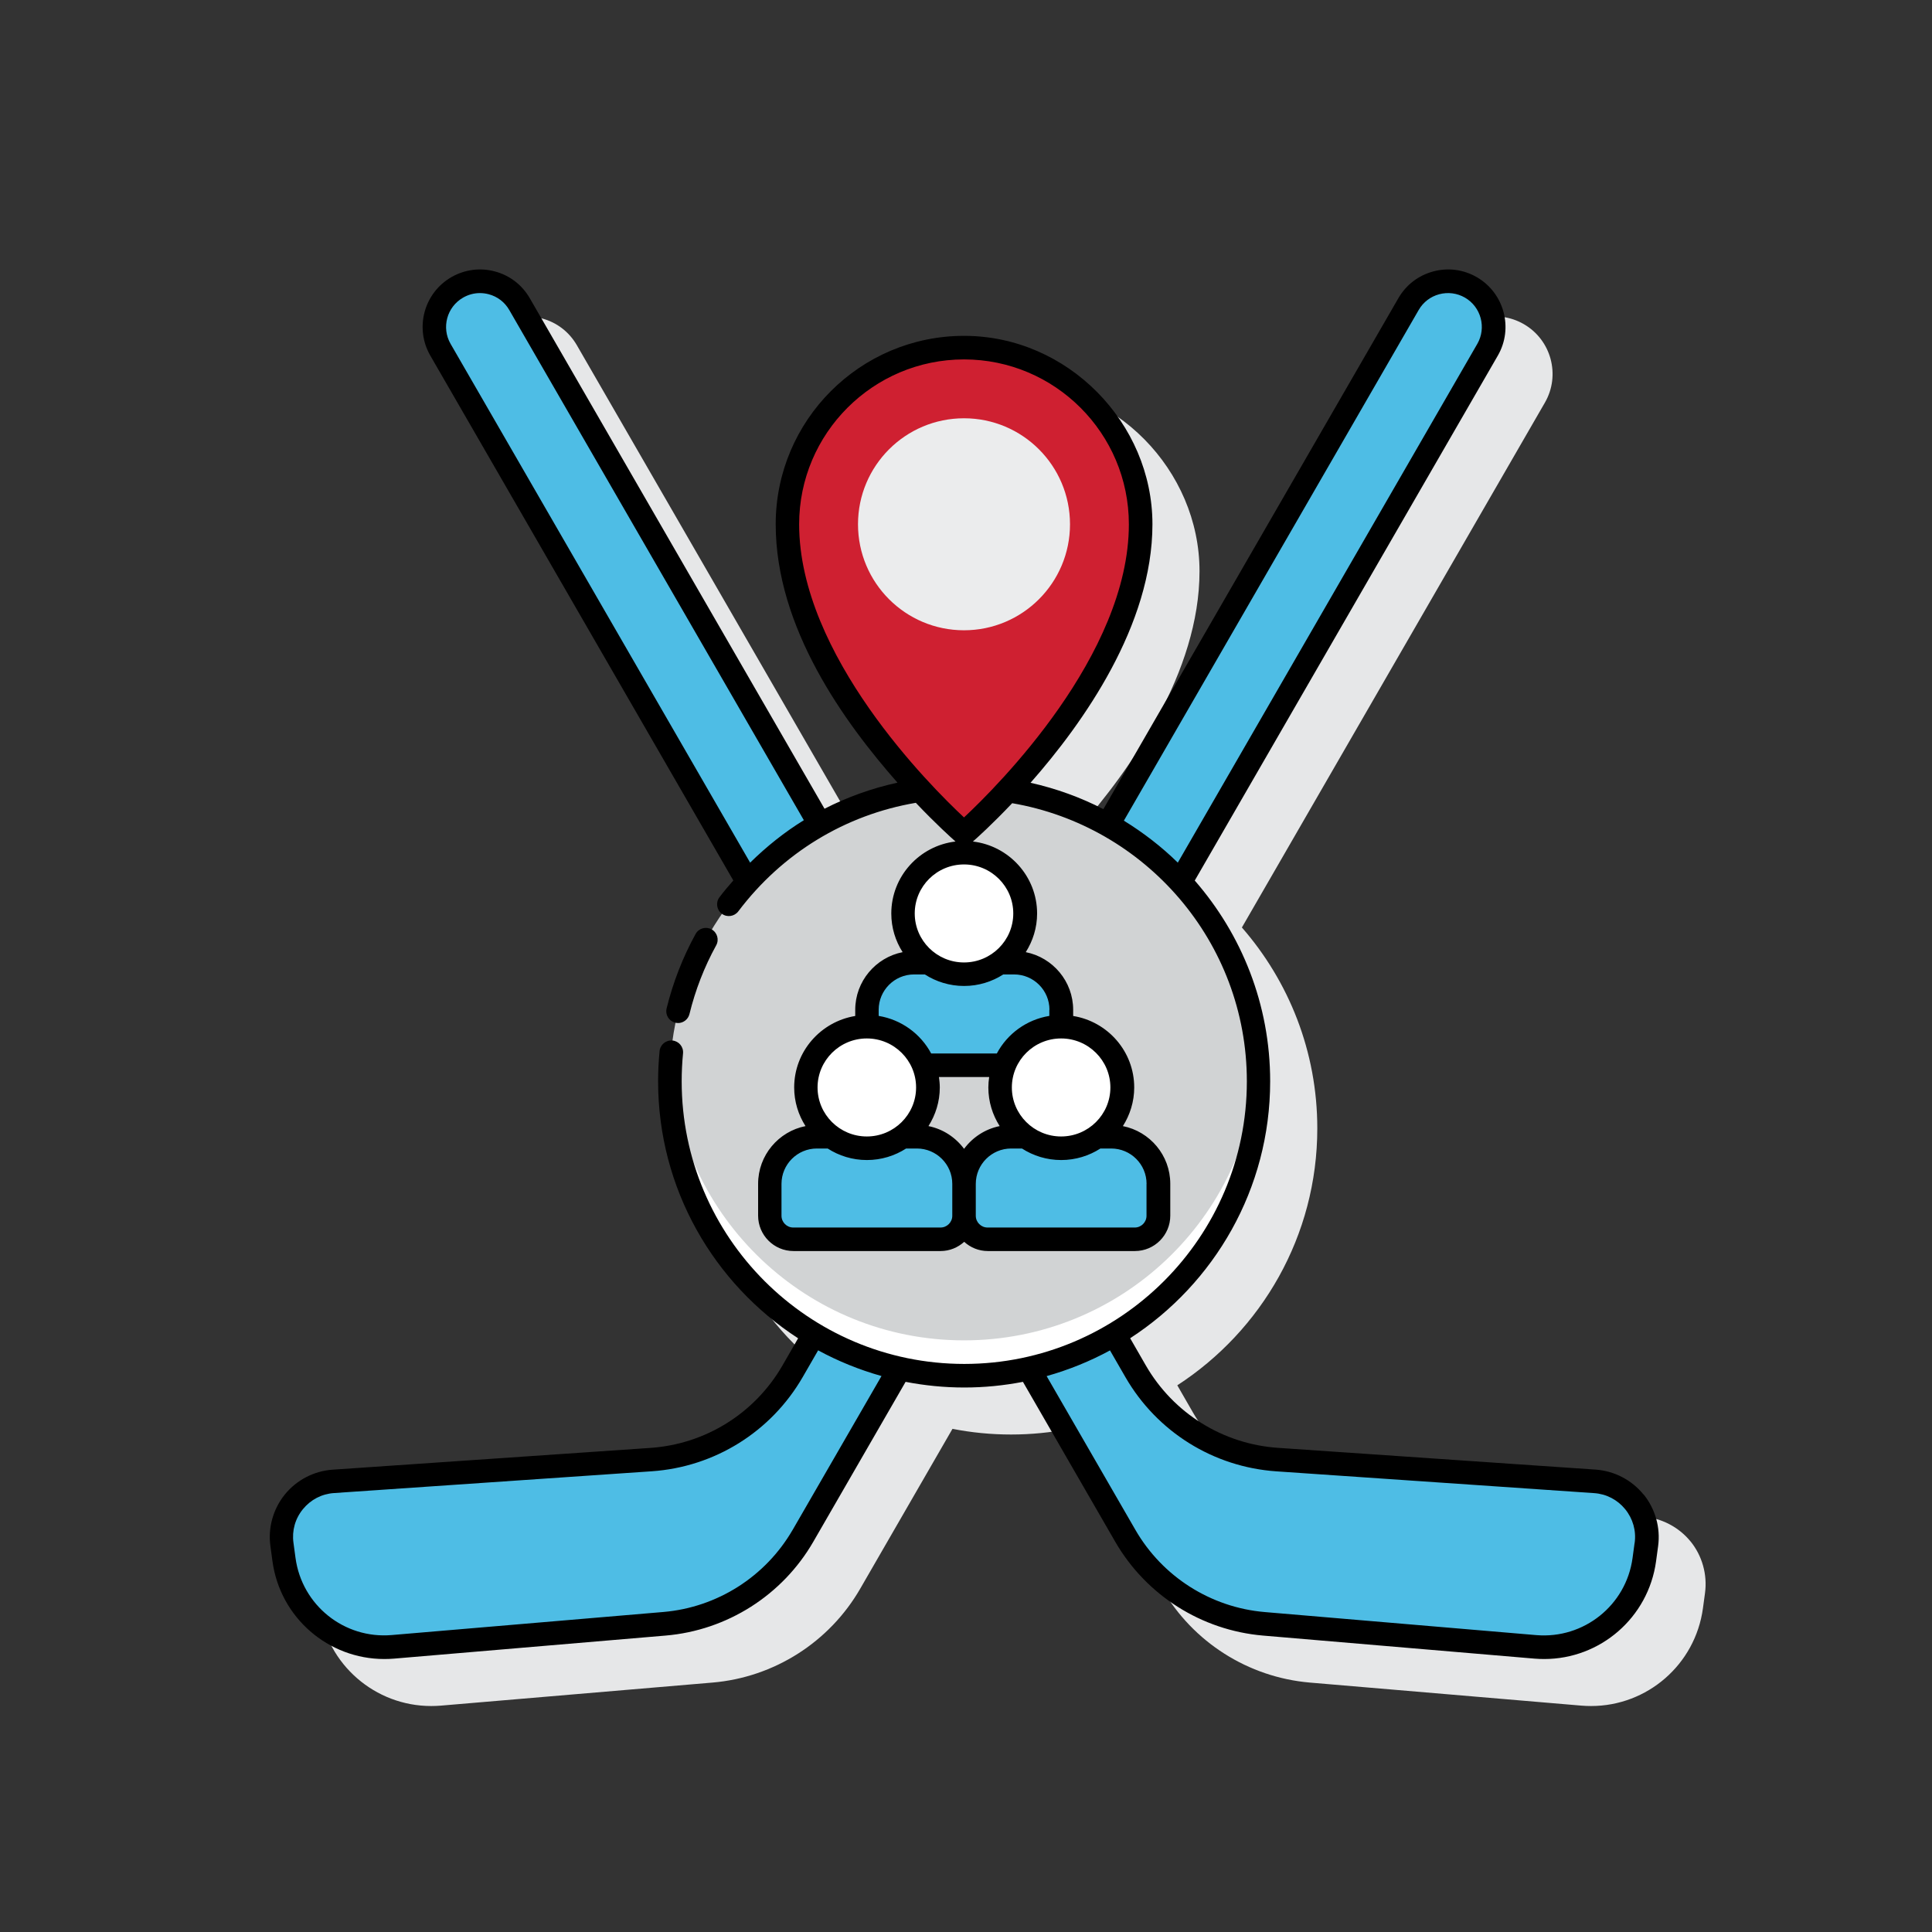 <?xml version="1.0" encoding="UTF-8"?> <svg xmlns="http://www.w3.org/2000/svg" id="Layer_1" viewBox="0 0 300 300"><rect x="0" y="0" width="300" height="300" fill="#333333" stroke="none"/><defs><style>.cls-1,.cls-2,.cls-3,.cls-4,.cls-5,.cls-6,.cls-7{stroke-width:0px;}.cls-2{fill:#4ebde5;}.cls-3{fill:#d1d3d4;}.cls-4{fill:#cf2031;}.cls-5{fill:#fff;}.cls-6{fill:#ebeced;}.cls-7{fill:#e6e7e8;}</style></defs><path class="cls-7" d="M262.5,239.35c-1.82-2.24-4.53-3.64-7.41-3.84l-49.33-3.38c-8.56-.59-16.23-5.37-20.52-12.8l-2.43-4.22c13.07-8.48,21.74-23.19,21.74-39.9,0-11.93-4.42-22.83-11.71-31.19l47.05-81.5c2.46-4.26.99-9.72-3.26-12.18-2.06-1.19-4.46-1.51-6.77-.89-2.3.62-4.22,2.09-5.41,4.15l-45.78,79.3c-3.53-1.82-7.32-3.2-11.3-4.09,8.19-9.3,18.89-24.45,18.89-40.11s-13.12-29.25-29.25-29.25-29.25,13.12-29.25,29.25,10.7,30.81,18.89,40.11c-3.98.89-7.76,2.27-11.3,4.09l-45.78-79.3c-1.19-2.06-3.11-3.54-5.41-4.15-2.3-.62-4.7-.3-6.77.89-4.26,2.46-5.72,7.92-3.26,12.18l47.05,81.5c-7.28,8.35-11.71,19.26-11.71,31.19,0,16.71,8.67,31.42,21.74,39.9l-2.43,4.22c-4.29,7.43-11.96,12.22-20.52,12.8l-49.33,3.38c-2.89.2-5.58,1.6-7.41,3.84s-2.65,5.17-2.25,8.03l.32,2.36c1.2,8.76,8.67,15.17,17.36,15.17.5,0,1-.02,1.5-.06l42.17-3.58c9.57-.81,18.16-6.27,22.96-14.59l14.32-24.81c2.95.58,5.99.88,9.11.88s6.16-.31,9.11-.88l14.32,24.81c4.8,8.32,13.39,13.77,22.96,14.59l42.17,3.58c.5.04,1.01.06,1.5.06,8.69,0,16.16-6.41,17.36-15.17l.32-2.36c.39-2.87-.43-5.8-2.25-8.04Z"></path><path class="cls-2" d="M126.35,207.21l-3.31,5.73c-4.59,7.95-12.83,13.09-21.98,13.71l-49.33,3.38c-4.99.34-8.66,4.84-7.98,9.8l.32,2.36c1.13,8.29,8.56,14.24,16.9,13.53l42.17-3.58c8.98-.76,17.02-5.87,21.53-13.68l14.99-25.96c-4.76-1.07-9.24-2.87-13.31-5.29Z"></path><path class="cls-2" d="M228.39,44.63c-3.39-1.96-7.72-.8-9.68,2.59l-46.66,80.82c4.2,2.36,7.99,5.36,11.24,8.88l47.7-82.62c1.96-3.39.8-7.72-2.59-9.68Z"></path><path class="cls-2" d="M127.33,128.04l-46.66-80.82c-1.96-3.39-6.29-4.55-9.68-2.59-3.39,1.96-4.55,6.29-2.59,9.68l47.7,82.62c3.25-3.52,7.04-6.52,11.24-8.88Z"></path><path class="cls-2" d="M247.65,230.03l-49.33-3.38c-9.15-.63-17.39-5.77-21.98-13.71l-3.31-5.73c-4.07,2.42-8.55,4.23-13.31,5.29l14.99,25.96c4.51,7.81,12.55,12.92,21.53,13.68l42.17,3.58c8.34.71,15.76-5.24,16.9-13.53l.32-2.36c.68-4.96-2.99-9.46-7.98-9.8Z"></path><circle class="cls-3" cx="149.69" cy="167.91" r="45.71"></circle><path class="cls-5" d="M149.69,208.13c-24.32,0-44.2-19-45.62-42.97-.05.91-.09,1.82-.09,2.74,0,25.24,20.47,45.71,45.71,45.71s45.71-20.47,45.71-45.71c0-.92-.03-1.83-.09-2.74-1.42,23.97-21.3,42.97-45.62,42.97Z"></path><path class="cls-2" d="M161.12,165.42h-22.85c-2.02,0-3.66-1.64-3.66-3.66v-4.95c0-4.04,3.27-7.31,7.31-7.31h15.54c4.04,0,7.31,3.27,7.31,7.31v4.95c0,2.02-1.64,3.66-3.66,3.66Z"></path><ellipse class="cls-5" cx="149.69" cy="141.84" rx="9.48" ry="9.44"></ellipse><path class="cls-2" d="M176.2,192.43h-22.85c-2.02,0-3.66-1.64-3.66-3.66v-4.95c0-4.04,3.27-7.31,7.31-7.31h15.54c4.04,0,7.31,3.27,7.31,7.31v4.95c0,2.02-1.64,3.66-3.66,3.66Z"></path><ellipse class="cls-5" cx="164.77" cy="168.86" rx="9.48" ry="9.44"></ellipse><path class="cls-2" d="M146.03,192.43h-22.85c-2.02,0-3.66-1.64-3.66-3.66v-4.95c0-4.04,3.27-7.31,7.31-7.31h15.54c4.04,0,7.31,3.27,7.31,7.31v4.95c0,2.02-1.64,3.66-3.66,3.66Z"></path><ellipse class="cls-5" cx="134.6" cy="168.86" rx="9.48" ry="9.44"></ellipse><path class="cls-4" d="M177.11,81.41c0,24.28-27.43,48-27.43,48,0,0-27.43-23.71-27.43-48,0-15.15,12.28-27.43,27.43-27.43s27.43,12.28,27.43,27.43Z"></path><path class="cls-1" d="M255.18,232.04c-1.82-2.24-4.53-3.64-7.41-3.84l-49.33-3.38c-8.56-.59-16.23-5.37-20.52-12.8l-2.43-4.22c13.07-8.48,21.74-23.19,21.74-39.9,0-11.93-4.43-22.82-11.71-31.17l47.06-81.51c2.46-4.26.99-9.72-3.26-12.18-2.06-1.19-4.46-1.51-6.77-.89-2.3.62-4.22,2.09-5.41,4.15l-45.81,79.34c-3.54-1.82-7.33-3.2-11.31-4.09,8.2-9.3,18.93-24.47,18.93-40.15s-13.12-29.25-29.25-29.25-29.25,13.12-29.25,29.25,10.72,30.83,18.91,40.13c-3.96.87-7.76,2.22-11.33,4.05l-45.77-79.28c-1.19-2.06-3.11-3.54-5.41-4.15-2.3-.62-4.7-.3-6.77.89-4.26,2.46-5.72,7.92-3.26,12.18l47.05,81.5c-.74.85-1.47,1.69-2.15,2.6-.61.8-.45,1.95.36,2.56.8.61,1.95.44,2.56-.36,6.85-9.08,16.63-15,27.57-16.86,3.14,3.31,5.53,5.45,6.16,6.01-5.61.66-9.97,5.42-9.97,11.18,0,2.21.65,4.26,1.76,6-4.19.83-7.36,4.53-7.36,8.96v.95c-5.36.88-9.48,5.51-9.48,11.1,0,2.21.65,4.26,1.76,6-4.19.83-7.36,4.53-7.36,8.96v4.95c0,3.02,2.46,5.49,5.49,5.49h22.85c1.41,0,2.68-.55,3.66-1.43.97.88,2.25,1.43,3.66,1.43h22.85c3.02,0,5.49-2.46,5.49-5.49v-4.95c0-4.43-3.17-8.13-7.36-8.96,1.1-1.74,1.76-3.79,1.76-6,0-5.59-4.11-10.23-9.48-11.1v-.95c0-4.43-3.17-8.13-7.36-8.96,1.1-1.74,1.76-3.79,1.76-6,0-5.76-4.37-10.52-9.97-11.18.63-.55,2.99-2.67,6.1-5.95,20.66,3.55,36.44,21.53,36.44,43.19,0,24.2-19.69,43.88-43.88,43.88s-43.88-19.69-43.88-43.88c0-1.45.07-2.91.21-4.34.1-1.01-.64-1.9-1.64-2-1.02-.09-1.9.64-2,1.64-.15,1.55-.23,3.13-.23,4.7,0,16.71,8.67,31.42,21.74,39.9l-2.43,4.22c-4.29,7.43-11.96,12.22-20.52,12.8l-49.33,3.38c-2.89.2-5.59,1.6-7.41,3.84-1.82,2.24-2.65,5.17-2.25,8.03l.32,2.36c1.2,8.76,8.67,15.17,17.36,15.17.5,0,1-.02,1.5-.06l42.17-3.58c9.57-.81,18.16-6.27,22.96-14.59l14.32-24.81c2.95.57,5.99.88,9.11.88s6.16-.31,9.11-.88l14.32,24.81c4.8,8.32,13.39,13.77,22.96,14.59l42.17,3.58c.5.04,1.01.06,1.5.06,8.68,0,16.16-6.41,17.36-15.17l.32-2.36c.39-2.87-.44-5.79-2.26-8.04ZM116.48,133.95l-46.51-80.55c-1.45-2.51-.59-5.73,1.93-7.18.81-.47,1.71-.71,2.62-.71.46,0,.92.06,1.37.18,1.36.36,2.49,1.23,3.19,2.45l45.74,79.22c-3,1.85-5.78,4.08-8.34,6.59ZM134.6,161.25c4.22,0,7.65,3.41,7.65,7.61s-3.43,7.61-7.65,7.61-7.65-3.41-7.65-7.61,3.43-7.61,7.65-7.61ZM145.78,167.24h7.82c-.08.53-.13,1.07-.13,1.62,0,2.21.65,4.26,1.76,6-2.26.45-4.21,1.75-5.53,3.53-1.33-1.78-3.27-3.08-5.53-3.53,1.1-1.74,1.76-3.79,1.76-6,0-.55-.06-1.09-.13-1.62ZM146.03,190.61h-22.85c-1.01,0-1.83-.82-1.83-1.83v-4.95c0-3.02,2.46-5.49,5.49-5.49h1.68c1.76,1.13,3.85,1.79,6.09,1.79s4.33-.66,6.09-1.79h1.68c3.02,0,5.49,2.46,5.49,5.49v4.95c0,1.01-.82,1.83-1.83,1.83ZM178.03,183.83v4.95c0,1.01-.82,1.83-1.83,1.83h-22.85c-1.01,0-1.83-.82-1.83-1.83v-4.95c0-3.02,2.46-5.49,5.49-5.49h1.68c1.76,1.13,3.85,1.79,6.09,1.79s4.33-.66,6.09-1.79h1.68c3.03,0,5.49,2.46,5.49,5.49ZM172.42,168.86c0,4.2-3.43,7.61-7.65,7.61s-7.65-3.41-7.65-7.61,3.43-7.61,7.65-7.61,7.65,3.41,7.65,7.61ZM162.94,156.8v.95c-3.54.58-6.53,2.78-8.15,5.83h-10.2c-1.63-3.05-4.62-5.25-8.15-5.83v-.95c0-3.02,2.46-5.49,5.49-5.49h1.68c1.76,1.13,3.85,1.79,6.09,1.79s4.33-.66,6.09-1.79h1.68c3.03,0,5.49,2.46,5.49,5.49ZM157.34,141.84c0,4.2-3.43,7.61-7.65,7.61s-7.65-3.41-7.65-7.61,3.43-7.61,7.65-7.61,7.65,3.41,7.65,7.61ZM149.69,126.93c-5.21-4.86-25.6-25.2-25.6-45.52,0-14.12,11.48-25.6,25.6-25.6s25.6,11.48,25.6,25.6c0,20.3-20.39,40.66-25.6,45.52ZM174.51,127.44l45.78-79.3c.7-1.22,1.84-2.09,3.19-2.45,1.35-.36,2.77-.18,3.99.52,2.51,1.45,3.37,4.67,1.93,7.18l-46.51,80.56c-2.53-2.48-5.35-4.65-8.38-6.52ZM123.09,237.54c-4.21,7.28-11.72,12.06-20.1,12.77l-42.17,3.58c-7.38.63-13.93-4.63-14.93-11.96l-.32-2.36c-.26-1.89.26-3.75,1.47-5.23,1.21-1.48,2.92-2.37,4.83-2.5l49.33-3.38c9.78-.67,18.54-6.14,23.44-14.62l2.4-4.16c3.09,1.68,6.39,3.02,9.84,3.99l-13.78,23.86ZM253.82,239.58l-.32,2.36c-1,7.33-7.57,12.57-14.93,11.96l-42.17-3.58c-8.38-.71-15.9-5.49-20.1-12.77l-13.78-23.87c3.45-.97,6.75-2.31,9.84-3.99l2.4,4.16c4.9,8.49,13.66,13.95,23.44,14.62l49.33,3.38c1.91.13,3.62,1.02,4.83,2.5,1.2,1.48,1.73,3.34,1.47,5.23Z"></path><path class="cls-1" d="M105.28,158.86c.82,0,1.57-.56,1.78-1.4.91-3.72,2.3-7.31,4.15-10.67.49-.88.16-2-.72-2.48-.89-.49-2-.16-2.48.72-2,3.64-3.51,7.53-4.5,11.56-.24.98.36,1.97,1.34,2.21.14.04.29.05.43.05Z"></path><circle class="cls-6" cx="149.69" cy="81.41" r="16.46"></circle></svg> 